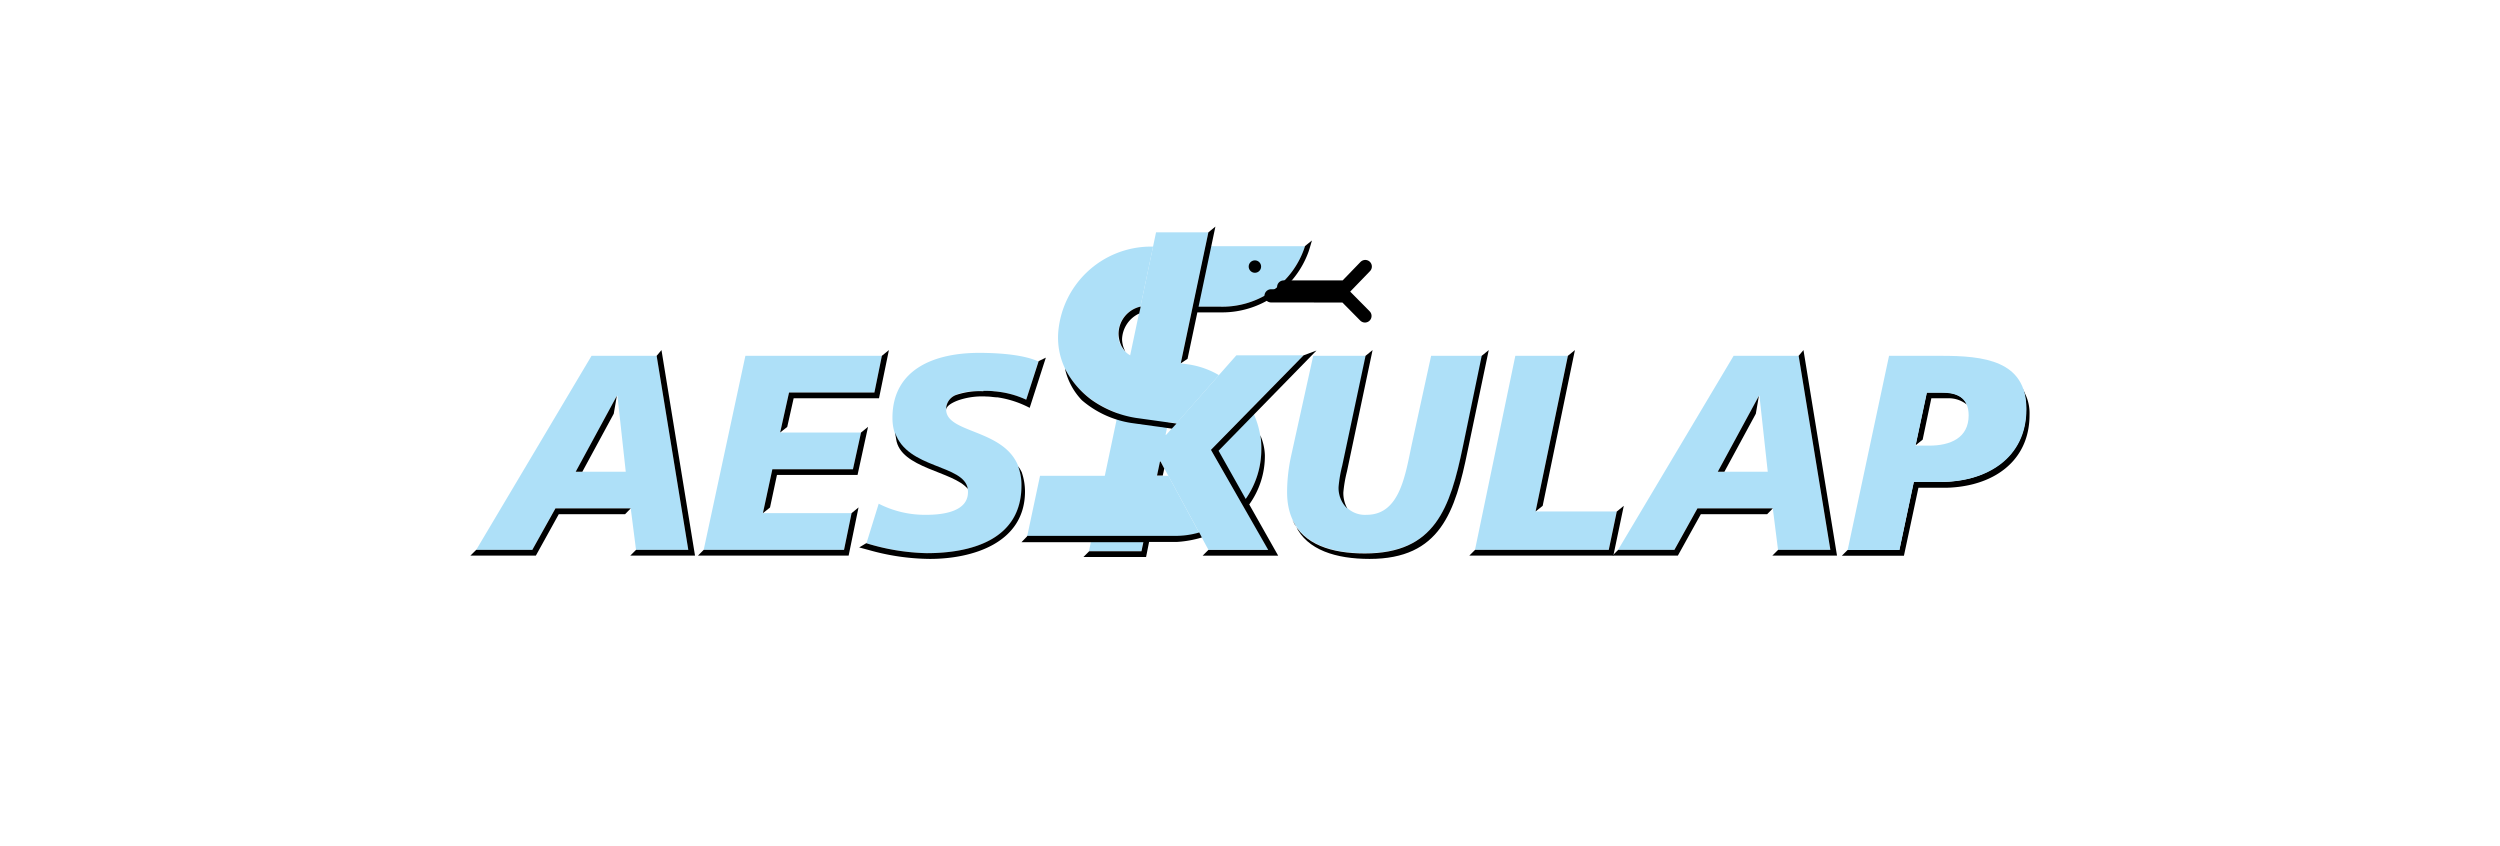 <svg id="Ebene_1" data-name="Ebene 1" xmlns="http://www.w3.org/2000/svg" viewBox="0 0 331 112"><defs><style>.cls-1{fill:#aee0f8;}.cls-2{fill:none;stroke:#000;stroke-linecap:round;stroke-linejoin:round;stroke-width:1.75px;}</style></defs><title>Logo_Aeskulap</title><polygon class="cls-1" points="98.69 47.11 116.76 47.11 115.77 51.97 104.47 51.97 103.29 57.27 114 57.27 112.93 62.13 102.26 62.13 101.01 67.94 112.75 67.94 111.75 72.8 93.17 72.8 98.69 47.11"/><path class="cls-1" d="M135.87,52.92a13,13,0,0,0-5.67-1.17c-2.72,0-4.93.4-4.93,2.46,0,3.65,10,2.28,10,10.09,0,7.1-6.59,8.94-12.55,8.94a29.13,29.13,0,0,1-8-1.32l1.62-5.23a13.45,13.45,0,0,0,6.33,1.47c2.14,0,5.49-.4,5.49-3,0-4.13-10-2.58-10-9.83,0-6.62,5.82-8.61,11.45-8.61,3.16,0,6.14.33,7.87,1.14Z"/><path class="cls-1" d="M193.72,59.07c-1.7,8.17-3.68,14.17-13,14.17-5.78,0-10.31-2.06-10.31-8.1a22.78,22.78,0,0,1,.55-4.85l2.91-13.18h7l-3.09,14.54a17.35,17.35,0,0,0-.48,2.79,3.42,3.42,0,0,0,3.64,3.72c4.42,0,5.12-5.3,6-9.42l2.54-11.63h6.81Z"/><polygon class="cls-1" points="200.63 47.11 207.58 47.11 203.31 67.72 214.06 67.72 212.99 72.8 195.29 72.8 200.63 47.11"/><polygon class="cls-1" points="153.06 30.76 159.99 30.76 154.32 57.57 154.4 57.57 163.69 47.05 172.58 47.05 160.33 59.56 167.93 72.8 160 72.8 153.66 61.11 153.58 61.11 151.11 72.96 144.18 72.96 153.06 30.76"/><path class="cls-1" d="M157.91,40.6h3.46a11.52,11.52,0,0,0,11.41-8H159.6Z"/><path class="cls-1" d="M154.7,63h-17L136,71h19.63a11.26,11.26,0,0,0,3.15-.45Z"/><path class="cls-1" d="M164.44,66.7A11.45,11.45,0,0,0,167,59.5a11.31,11.31,0,0,0-1.34-5.37l-5.28,5.44Z"/><path class="cls-1" d="M150.17,47.29a3.15,3.15,0,0,1-2.11-3.14A3.72,3.72,0,0,1,151,40.59l1.67-7.94h-.5a12.33,12.33,0,0,0-12.07,11.49c-.33,6.08,4.85,10.31,10.3,11.16l5.38.75,5.61-6.38a11.35,11.35,0,0,0-4.74-1.51l-4.81-.68Z"/><path class="cls-1" d="M78.32,47.11h8.62L91.13,72.8H84.21l-.7-5.48h-10L70.48,72.8H63.05Zm3.43,5.3h-.08L76.23,62.46h6.62Z"/><path class="cls-1" d="M229.53,47.11h8.61l4.19,25.69h-6.92l-.69-5.48h-10l-3.05,5.48h-7.44Zm3.42,5.3h-.07l-5.45,10.05h6.62Z"/><path d="M166.24,36.11a.82.82,0,0,0,0-1.63.82.82,0,1,0,0,1.63Z"/><polyline class="cls-2" points="169.96 38 178.14 38 180.76 35.29"/><polyline class="cls-2" points="168.29 39.17 178.1 39.18 180.72 41.83"/><polygon points="104.23 56.52 105.08 52.73 116.38 52.73 117.69 46.35 116.76 47.11 115.77 51.97 104.47 51.97 103.29 57.27 104.23 56.52"/><polyline points="112.93 62.13 114 57.27 114.93 56.51 113.54 62.88 102.87 62.88 101.95 67.19 101.01 67.94 102.26 62.13 112.93 62.13"/><polygon points="113.67 67.18 112.36 73.56 92.41 73.56 93.17 72.8 111.75 72.8 112.75 67.94 113.67 67.18"/><path d="M130.2,51.75c.5,0,1,0,1.42.06a12.42,12.42,0,0,1,4.25,1.11l1.65-5.11.95-.46L136.33,54a13.4,13.4,0,0,0-4.25-1.39c-.44,0-.94-.11-1.44-.11a9.81,9.81,0,0,0-3.55.43s-1.82.55-1.82,1.35a2,2,0,0,1,1.36-2,9.79,9.79,0,0,1,3.57-.48"/><path d="M134.8,61.74a4,4,0,0,1,.48.79,7.91,7.91,0,0,1,.43,2.53c0,6.87-7,8.93-12.55,8.94a30.39,30.39,0,0,1-8-1.14l-1.4-.38.93-.56a29.13,29.13,0,0,0,8,1.32c6,0,12.55-1.84,12.55-8.94a6.9,6.9,0,0,0-.43-2.53"/><path d="M128.14,64.73c-1.95-2.37-8.92-2.7-9.49-6.58l-.14-.87C120.12,62.1,127.62,61.46,128.14,64.73Z"/><polygon points="87.58 46.35 92.02 73.56 83.45 73.56 84.21 72.8 91.13 72.8 86.94 47.11 87.58 46.35"/><polygon points="82.76 68.08 73.98 68.08 70.95 73.56 62.28 73.56 63.05 72.8 70.48 72.8 73.54 67.31 83.51 67.31 82.76 68.08"/><polygon points="81.26 54.78 77.1 62.46 76.22 62.46 81.67 52.41 81.26 54.78"/><polygon points="154.15 62.04 153.95 62.96 153.19 62.96 153.58 61.11 153.66 61.11 154.15 62.04"/><path d="M149,46.55a3.59,3.59,0,0,1-.44-1.64,3.9,3.9,0,0,1,2.27-3.4l.2-.92a3.72,3.72,0,0,0-2.93,3.56,3.83,3.83,0,0,0,.39,1.67A4.79,4.79,0,0,0,149,46.55Z"/><path d="M143.25,53a13.14,13.14,0,0,0,6.52,3l5.38.75.62-.67-5.38-.75a13.89,13.89,0,0,1-5.9-2.41A11.88,11.88,0,0,1,141,48.8,8.79,8.79,0,0,0,143.25,53Z"/><path d="M172.78,32.6a11.49,11.49,0,0,1-11.41,8h-2.68L160.92,30l-.93.76-3.66,17.35.9-.6,1.3-6.15h3.3a12.16,12.16,0,0,0,11.41-8c.16-.45.46-1.52.46-1.52l-.93.75"/><path d="M136,71l-.76.79h16.14l-.25,1.2h-6.93l-.76.76h8.3l.4-2h3.72a14.44,14.44,0,0,0,3.27-.59l-.35-.66a11.26,11.26,0,0,1-3.15.45H136"/><path d="M180.8,47.11l.93-.76-3.39,16.06a17.35,17.35,0,0,0-.48,2.79,4.22,4.22,0,0,0,.53,2.14l-.07-.07a3.74,3.74,0,0,1-1.09-2.83,17.35,17.35,0,0,1,.48-2.79Z"/><path d="M171.54,69.6c1.5,3.24,5.39,4.4,9.79,4.4,9.35,0,11.34-6.21,13-14.38l2.78-13.27-.93.76-2.49,12c-1.7,8.17-3.68,14.17-13,14.17-4.41,0-8.09-1.2-9.59-4.44Z"/><polygon points="214.99 66.97 213.61 73.56 194.54 73.56 195.3 72.8 213 72.8 214.06 67.73 214.99 66.97"/><polygon points="204.25 66.97 203.31 67.72 207.59 47.11 208.52 46.35 204.25 66.97"/><polygon points="238.78 46.35 243.22 73.56 234.66 73.56 235.42 72.8 242.34 72.8 238.14 47.11 238.78 46.35"/><polygon points="233.97 68.08 225.19 68.08 222.15 73.56 213.49 73.56 214.25 72.8 221.69 72.8 224.74 67.31 234.72 67.31 233.97 68.08"/><polygon points="232.47 54.78 228.31 62.46 227.43 62.46 232.88 52.41 232.47 54.78"/><path d="M261.37,64.07a15.74,15.74,0,0,1-4.06.51H254l-1.92,9h-8.22l.76-.76h6.85l1.91-9h3.51a17.6,17.6,0,0,0,4-.51c4.25-1.16,7.36-4.2,7.36-9.13a8.11,8.11,0,0,0-.44-2.76l.49,1.11a5.92,5.92,0,0,1,.41,2.41c0,4.93-3.1,8-7.35,9.13"/><path d="M260.41,53.57a3.81,3.81,0,0,0-2.43-.84h-2.27l-1.15,5.48-.94.75,1.48-7h2.24S259.76,51.85,260.41,53.57Z"/><path d="M161.34,59.68l3.59,6.38A11.44,11.44,0,0,0,167,59.5a9.52,9.52,0,0,0-.14-1.88,7.2,7.2,0,0,1,.61,2.64,11,11,0,0,1-2.07,6.53l3.83,6.78h-10l.76-.76h7.92l-7.58-13.25,12.26-12.51,1.71-.64Z"/><path class="cls-1" d="M250.11,47.11H257c5.63,0,11.3.59,11.3,7.07s-5.23,9.64-11.41,9.64h-3.5l-1.91,9h-6.85ZM253.62,59h1.84c2.73,0,5.19-1,5.19-4,0-2.47-1.69-3-3.53-3h-2Z"/></svg>